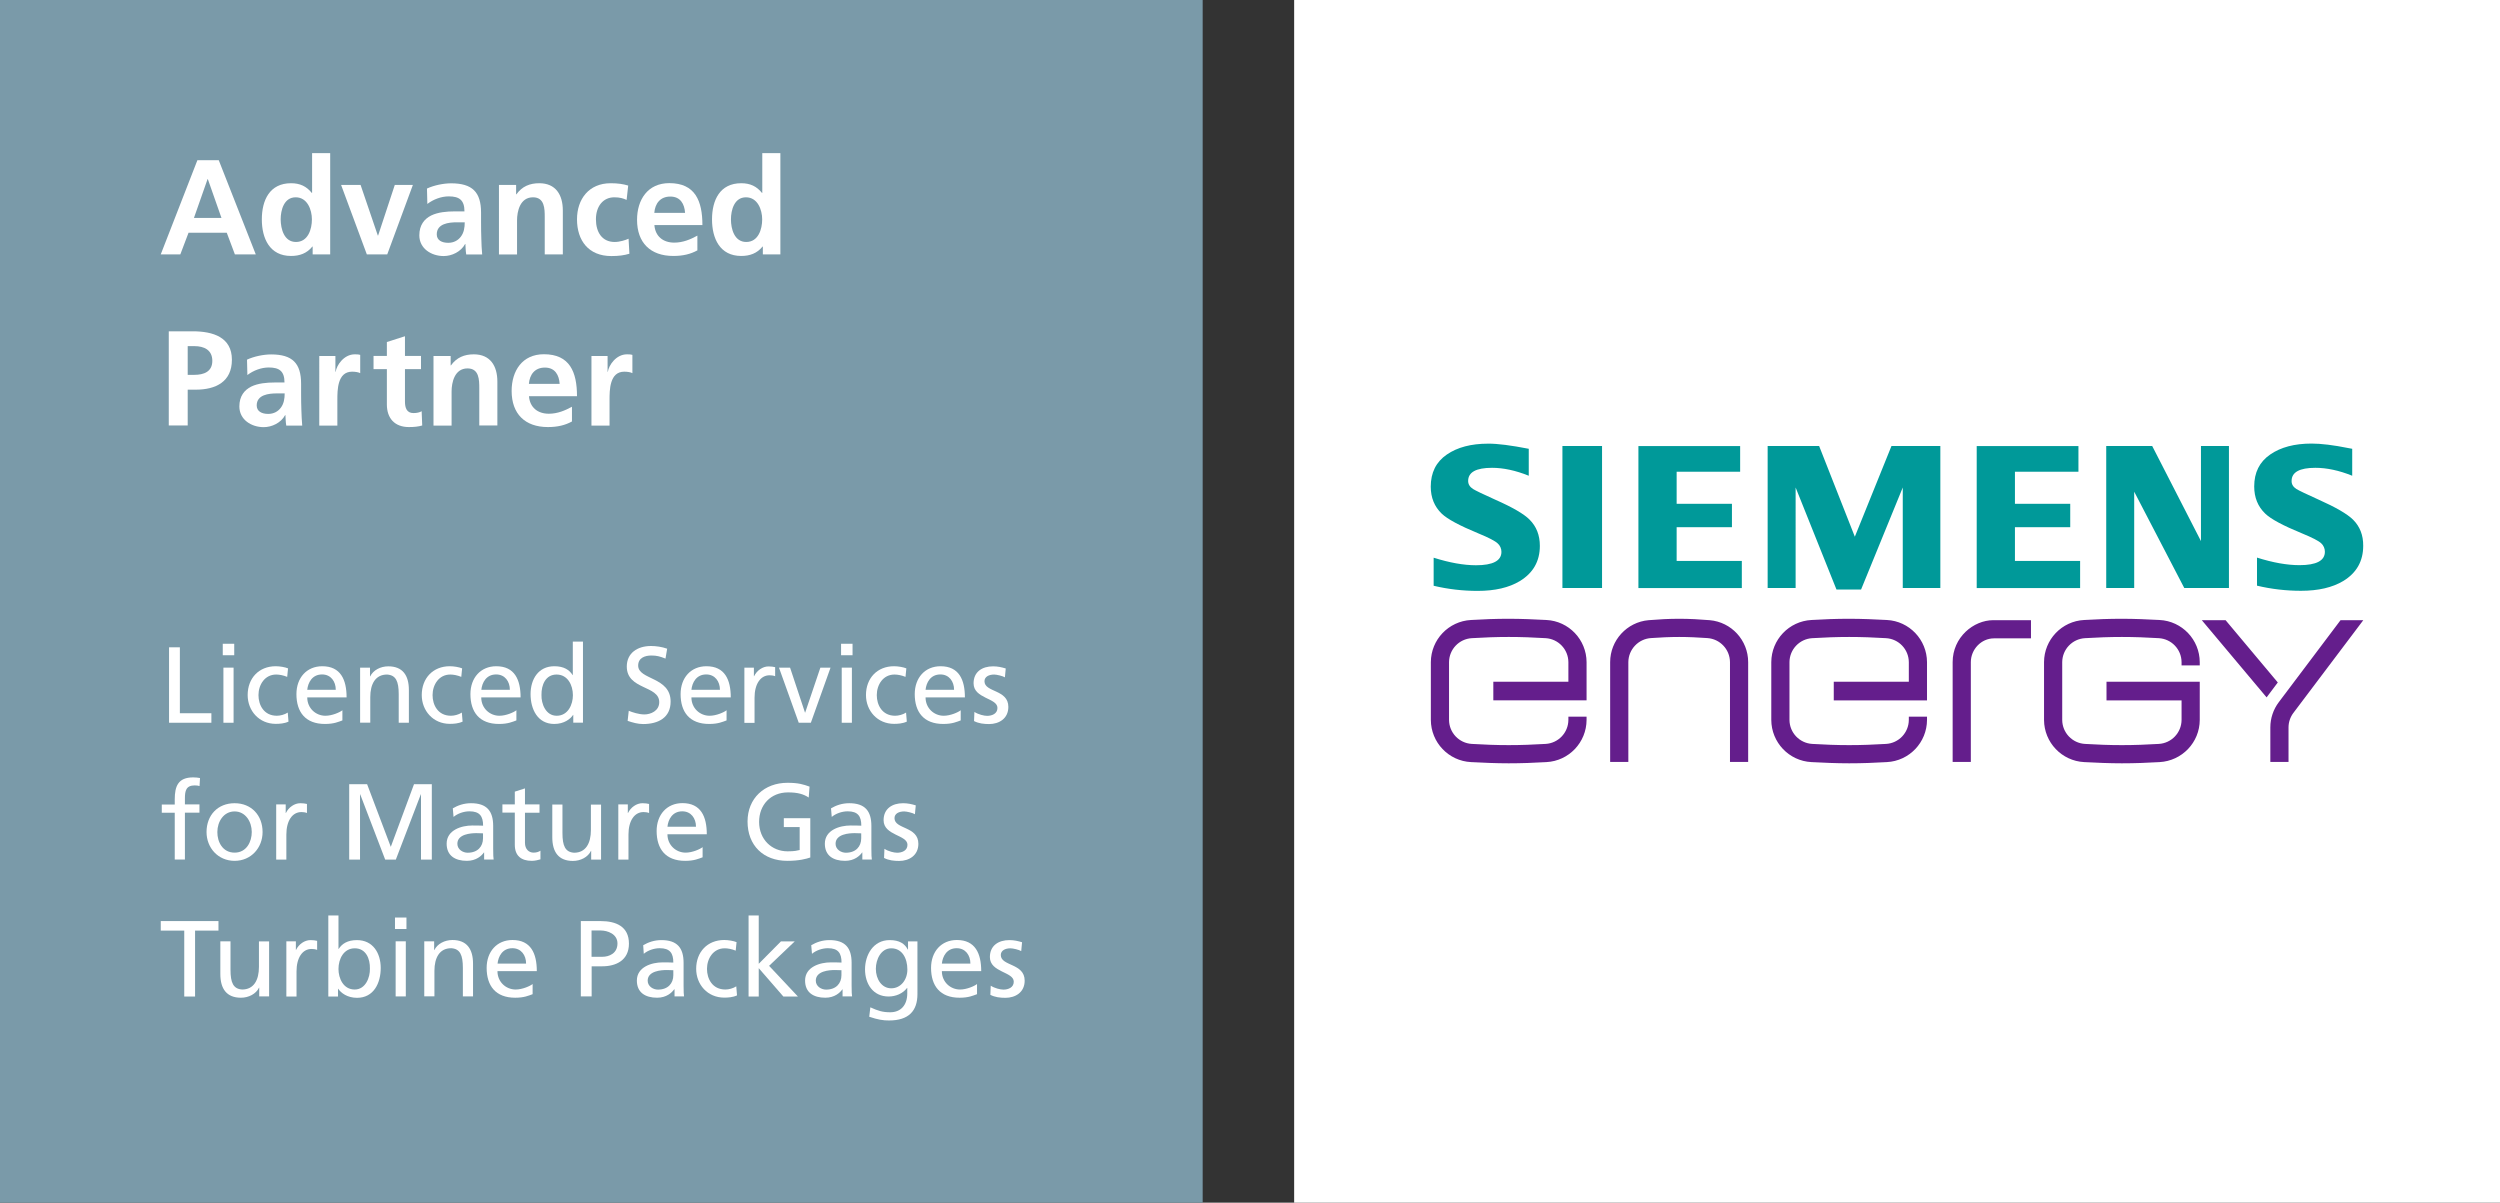 <?xml version="1.0" encoding="utf-8"?>
<!-- Generator: Adobe Illustrator 25.2.3, SVG Export Plug-In . SVG Version: 6.00 Build 0)  -->
<svg version="1.1" id="Layer_1" xmlns="http://www.w3.org/2000/svg" xmlns:xlink="http://www.w3.org/1999/xlink" x="0px" y="0px"
	 viewBox="0 0 2681.1 1289.8" style="enable-background:new 0 0 2681.1 1289.8;" xml:space="preserve">
<rect x="0" y="0" width="2681.1" height="1289.8" fill="#333333" stroke="none"/>
<style type="text/css">
	.st0{fill:#7A9AA9;}
	.st1{fill:#FFFFFF;}
	.st2{fill:#641E8C;}
	.st3{fill:#009999;}
</style>
<g>
	<rect class="st0" width="1289.8" height="1289.8"/>
	<g>
		<path class="st1" d="M211.7,171.8h22.9l39.7,101h-22.4l-8.7-23.2h-41l-8.8,23.2h-21L211.7,171.8z M222.9,192.1h-0.3L208,233.7
			h29.5L222.9,192.1z"/>
		<path class="st1" d="M335.3,264.4H335c-5.8,7.3-13.7,10.1-22.9,10.1c-22.9,0-31.3-18.8-31.3-39.2c0-20.6,8.4-38.8,31.3-38.8
			c9.7,0,16.5,3.3,22.3,10.4h0.3v-42.7h19.4v108.6h-18.8V264.4z M317.4,259.5c12.9,0,17.1-13.6,17.1-24.2c0-10.4-4.9-23.7-17.4-23.7
			c-12.6,0-16.1,13.8-16.1,23.7C301.1,245.6,304.7,259.5,317.4,259.5z"/>
		<path class="st1" d="M365.8,198.3h20.9l18.5,54.3h0.3l17.9-54.3h19.4l-27.5,74.5h-21.9L365.8,198.3z"/>
		<path class="st1" d="M457.9,202.2c7.5-3.5,17.7-5.6,25.9-5.6c22.7,0,32.1,9.4,32.1,31.4v9.6c0,7.5,0.1,13.2,0.3,18.7
			c0.1,5.6,0.4,10.8,0.9,16.6h-17.1c-0.7-3.9-0.7-8.8-0.9-11.2h-0.3c-4.5,8.3-14.2,12.9-23,12.9c-13.2,0-26.1-8-26.1-22.2
			c0-11.1,5.4-17.6,12.7-21.3c7.4-3.6,16.9-4.4,25-4.4h10.7c0-12-5.4-16.1-16.8-16.1c-8.2,0-16.5,3.2-23,8.1L457.9,202.2z
			 M480.7,260.4c5.9,0,10.6-2.6,13.6-6.7c3.2-4.2,4.1-9.6,4.1-15.3h-8.4c-8.7,0-21.6,1.4-21.6,12.9
			C468.4,257.6,473.7,260.4,480.7,260.4z"/>
		<path class="st1" d="M535.1,198.3h18.4v10.1h0.3c6.1-8.5,14.3-11.9,24.5-11.9c17.7,0,25.3,12.4,25.3,29.3v47h-19.4V233
			c0-9.1-0.1-21.4-12.6-21.4c-14,0-17.1,15.2-17.1,24.8v36.5h-19.4V198.3z"/>
		<path class="st1" d="M672,214.4c-3.5-1.6-7.2-2.8-13.2-2.8c-12,0-19.7,9.6-19.7,23.6c0,13.7,6.5,24.3,20.1,24.3
			c5.5,0,11.6-2,14.9-3.5l0.9,16.1c-5.6,1.7-11.4,2.5-19.4,2.5c-24.5,0-36.8-16.7-36.8-39.4c0-21.6,12.7-38.7,36.1-38.7
			c7.8,0,13.5,0.9,18.8,2.5L672,214.4z"/>
		<path class="st1" d="M747.7,268.6c-7.1,3.9-15.2,5.9-25.6,5.9c-24.6,0-38.9-14.2-38.9-38.7c0-21.6,11.4-39.4,34.6-39.4
			c27.7,0,35.5,19,35.5,45h-51.5c0.9,12,9.3,18.8,21.3,18.8c9.4,0,17.5-3.5,24.8-7.5V268.6z M734.7,228.3
			c-0.6-9.4-4.9-17.5-15.8-17.5c-10.9,0-16.4,7.5-17.2,17.5H734.7z"/>
		<path class="st1" d="M818.1,264.4h-0.3c-5.8,7.3-13.7,10.1-22.9,10.1c-22.9,0-31.3-18.8-31.3-39.2c0-20.6,8.4-38.8,31.3-38.8
			c9.7,0,16.5,3.3,22.3,10.4h0.3v-42.7h19.4v108.6h-18.8V264.4z M800.3,259.5c12.9,0,17.1-13.6,17.1-24.2c0-10.4-4.9-23.7-17.4-23.7
			c-12.6,0-16.1,13.8-16.1,23.7C783.9,245.6,787.6,259.5,800.3,259.5z"/>
	</g>
	<g>
		<path class="st1" d="M181,355.3h25.6c22,0,42.1,6.4,42.1,30.5c0,23.6-17.2,32.1-38.9,32.1h-8.5v38.4H181V355.3z M201.3,402h7.1
			c10.1,0,19.3-3.3,19.3-15c0-11.7-8.8-15.8-19.3-15.8h-7.1V402z"/>
		<path class="st1" d="M264.9,385.7c7.5-3.5,17.7-5.6,25.9-5.6c22.7,0,32.1,9.4,32.1,31.4v9.6c0,7.5,0.1,13.2,0.3,18.7
			c0.2,5.6,0.4,10.8,0.9,16.6H307c-0.7-3.9-0.7-8.8-0.9-11.2h-0.3c-4.5,8.3-14.2,12.9-23,12.9c-13.2,0-26.1-8-26.1-22.2
			c0-11.1,5.4-17.6,12.7-21.3c7.4-3.6,16.9-4.4,25-4.4h10.7c0-12-5.4-16.1-16.8-16.1c-8.2,0-16.5,3.2-23,8.1L264.9,385.7z
			 M287.6,443.9c5.9,0,10.6-2.6,13.6-6.7c3.2-4.2,4.1-9.6,4.1-15.3h-8.4c-8.7,0-21.6,1.4-21.6,12.9
			C275.3,441.1,280.7,443.9,287.6,443.9z"/>
		<path class="st1" d="M342.5,381.8h17.2v16.9h0.3c0.9-6.9,8.8-18.7,20.4-18.7c1.9,0,3.9,0,5.9,0.6v19.6c-1.7-1-5.2-1.6-8.7-1.6
			c-15.8,0-15.8,19.7-15.8,30.4v27.4h-19.4V381.8z"/>
		<path class="st1" d="M414.9,395.9h-14.3v-14.2h14.3v-14.9l19.4-6.2v21.1h17.2v14.2h-17.2v34.8c0,6.4,1.7,12.3,9.1,12.3
			c3.5,0,6.8-0.7,8.8-2l0.6,15.3c-4,1.2-8.5,1.7-14.3,1.7c-15.2,0-23.6-9.4-23.6-24.2V395.9z"/>
		<path class="st1" d="M464.9,381.8h18.4v10.1h0.3c6.1-8.5,14.3-11.9,24.5-11.9c17.7,0,25.3,12.4,25.3,29.3v47H514v-39.8
			c0-9.1-0.1-21.4-12.6-21.4c-14,0-17.1,15.2-17.1,24.8v36.5h-19.4V381.8z"/>
		<path class="st1" d="M613.2,452.1c-7.1,3.9-15.2,5.9-25.6,5.9c-24.6,0-38.9-14.2-38.9-38.7c0-21.6,11.4-39.4,34.6-39.4
			c27.7,0,35.5,19,35.5,45h-51.5c0.9,12,9.3,18.8,21.3,18.8c9.4,0,17.5-3.5,24.8-7.5V452.1z M600.2,411.7
			c-0.6-9.4-4.9-17.5-15.8-17.5c-10.9,0-16.4,7.5-17.2,17.5H600.2z"/>
		<path class="st1" d="M634.4,381.8h17.2v16.9h0.3c0.9-6.9,8.8-18.7,20.4-18.7c1.9,0,3.9,0,5.9,0.6v19.6c-1.7-1-5.2-1.6-8.7-1.6
			c-15.8,0-15.8,19.7-15.8,30.4v27.4h-19.4V381.8z"/>
	</g>
	<g>
		<path class="st1" d="M181.3,694.2h11.6v70.7h33.8v10.2h-45.4V694.2z"/>
		<path class="st1" d="M251.2,702.7h-12.3v-12.3h12.3V702.7z M239.6,716h10.9v59.1h-10.9V716z"/>
		<path class="st1" d="M308,725.9c-4.2-1.7-8.4-2.5-11.8-2.5c-12.2,0-19,10.9-19,22.1c0,10.5,5.7,22.1,19.7,22.1
			c3.7,0,8.3-1.2,11.7-3.4l0.8,9.7c-4.5,2.1-9.7,2.4-13.7,2.4c-17.8,0-30.1-14-30.1-30.9c0-18,12-30.9,30.1-30.9
			c4.4,0,10.1,1,13.2,2.3L308,725.9z"/>
		<path class="st1" d="M367.2,772.6c-4.2,1.5-8.9,3.8-18.7,3.8c-21,0-30.6-12.8-30.6-32c0-17.5,11-29.9,27.7-29.9
			c19.7,0,26.1,14.4,26.1,33.4h-42.2c0,11.7,9.2,19.7,19.5,19.7c7.2,0,15.5-3.7,18.2-5.9V772.6z M360.1,739.8
			c0-9-5.3-16.5-14.7-16.5c-10.7,0-15.1,8.8-15.9,16.5H360.1z"/>
		<path class="st1" d="M386.3,716h10.5v9.4h0.2c3.2-6.7,11.1-10.8,19.4-10.8c15.3,0,22.1,9.5,22.1,25.4v35.1h-10.9v-30.6
			c0-13.8-3-20.5-12.5-21.1c-12.4,0-18,10-18,24.3v27.3h-10.9V716z"/>
		<path class="st1" d="M494.7,725.9c-4.2-1.7-8.4-2.5-11.8-2.5c-12.2,0-19,10.9-19,22.1c0,10.5,5.7,22.1,19.7,22.1
			c3.7,0,8.3-1.2,11.7-3.4l0.8,9.7c-4.5,2.1-9.7,2.4-13.7,2.4c-17.8,0-30.1-14-30.1-30.9c0-18,12-30.9,30.1-30.9
			c4.4,0,10.1,1,13.2,2.3L494.7,725.9z"/>
		<path class="st1" d="M553.8,772.6c-4.2,1.5-8.9,3.8-18.7,3.8c-21,0-30.6-12.8-30.6-32c0-17.5,11-29.9,27.7-29.9
			c19.7,0,26.1,14.4,26.1,33.4h-42.2c0,11.7,9.2,19.7,19.5,19.7c7.2,0,15.5-3.7,18.2-5.9V772.6z M546.8,739.8
			c0-9-5.3-16.5-14.7-16.5c-10.7,0-15.1,8.8-15.9,16.5H546.8z"/>
		<path class="st1" d="M614.8,766.7h-0.2c-2.9,4.4-9.6,9.7-20.2,9.7c-17.9,0-25.4-15.9-25.4-32c0-15.9,8.3-29.9,25.5-29.9
			c10.3,0,16.2,4,19.6,9.5h0.2v-35.9h10.9v86.9h-10.4V766.7z M597,767.6c12.3,0,17.4-12.2,17.4-22c0-11-5.7-22.2-17.5-22.2
			c-11.8,0-16.4,11.1-16.2,21.9C580.4,754.6,585.2,767.6,597,767.6z"/>
		<path class="st1" d="M713.7,706.3c-5.9-2.3-9.2-3.3-15.2-3.3c-6.5,0-14.1,2.3-14.1,10.8c0,15.5,34.8,11.9,34.8,38.6
			c0,17.3-13.3,24.1-29.5,24.1c-5.7,0-11.2-1.6-16.6-3.4l1.2-10.8c3.9,1.6,10.9,3.9,16.8,3.9c6.6,0,15.9-3.7,15.9-13.2
			c0-18.1-34.8-13.1-34.8-38.2c0-14.4,11.4-22,26-22c5.3,0,11.7,0.9,17.3,2.9L713.7,706.3z"/>
		<path class="st1" d="M779.2,772.6c-4.2,1.5-8.9,3.8-18.7,3.8c-21,0-30.6-12.8-30.6-32c0-17.5,11-29.9,27.7-29.9
			c19.7,0,26.1,14.4,26.1,33.4h-42.2c0,11.7,9.2,19.7,19.5,19.7c7.2,0,15.5-3.7,18.2-5.9V772.6z M772.1,739.8
			c0-9-5.3-16.5-14.7-16.5c-10.7,0-15.1,8.8-15.9,16.5H772.1z"/>
		<path class="st1" d="M798.3,716h10.2v9.2h0.2c2.9-6.1,9.2-10.5,15.4-10.5c3.2,0,4.9,0.3,7.2,0.8v9.7c-2-0.8-4.2-1-6-1
			c-9.7,0-16.1,9.3-16.1,24.1v26.9h-10.9V716z"/>
		<path class="st1" d="M869.6,775.1h-13L835.4,716h11.9l16,48.2h0.2l16.3-48.2h10.9L869.6,775.1z"/>
		<path class="st1" d="M914.3,702.7H902v-12.3h12.3V702.7z M902.7,716h10.9v59.1h-10.9V716z"/>
		<path class="st1" d="M971.1,725.9c-4.2-1.7-8.4-2.5-11.8-2.5c-12.2,0-19,10.9-19,22.1c0,10.5,5.7,22.1,19.7,22.1
			c3.7,0,8.3-1.2,11.7-3.4l0.8,9.7c-4.5,2.1-9.7,2.4-13.7,2.4c-17.8,0-30.1-14-30.1-30.9c0-18,12-30.9,30.1-30.9
			c4.4,0,10.1,1,13.2,2.3L971.1,725.9z"/>
		<path class="st1" d="M1030.3,772.6c-4.2,1.5-8.9,3.8-18.7,3.8c-21,0-30.6-12.8-30.6-32c0-17.5,11-29.9,27.7-29.9
			c19.7,0,26.1,14.4,26.1,33.4h-42.2c0,11.7,9.2,19.7,19.5,19.7c7.2,0,15.5-3.7,18.2-5.9V772.6z M1023.2,739.8
			c0-9-5.3-16.5-14.7-16.5c-10.7,0-15.1,8.8-15.9,16.5H1023.2z"/>
		<path class="st1" d="M1045,763.5c4.3,2.8,10.4,4.2,13.6,4.2c5,0,11.1-2.1,11.1-8.5c0-10.8-25.6-9.8-25.6-26.4
			c0-12.3,9.2-18.2,20.9-18.2c5.1,0,9.3,1,13.6,2.3l-0.9,9.5c-2.4-1.5-8.9-3-11.5-3c-5.6,0-10.4,2.3-10.4,7.2
			c0,12.1,25.6,8.6,25.6,27.5c0,12.6-10.1,18.4-20.6,18.4c-5.6,0-11.2-0.6-16.2-3.2L1045,763.5z"/>
	</g>
	<g>
		<path class="st1" d="M187.4,871.6h-13.9v-8.8h13.9v-5.4c0-14.4,3.7-23.7,19.8-23.7c2.8,0,5.1,0.3,7.3,0.7L214,843
			c-1.3-0.5-3.4-0.7-5.2-0.7c-9.4,0-10.5,6-10.5,14v6.4h15.6v8.8h-15.6v50.3h-10.9V871.6z"/>
		<path class="st1" d="M251.6,861.4c18,0,30,13,30,30.9c0,16.9-12.3,30.9-30,30.9c-17.8,0-30.1-14-30.1-30.9
			C221.5,874.3,233.5,861.4,251.6,861.4z M251.6,914.4c12.7,0,18.4-11.6,18.4-22.1c0-11.2-6.8-22.1-18.4-22.1
			c-11.7,0-18.5,10.9-18.5,22.1C233,902.8,238.7,914.4,251.6,914.4z"/>
		<path class="st1" d="M296.2,862.7h10.2v9.2h0.2c2.9-6.1,9.2-10.5,15.4-10.5c3.2,0,4.9,0.3,7.2,0.8v9.7c-2-0.8-4.2-1-6-1
			c-9.7,0-16.1,9.3-16.1,24.1v26.9h-10.9V862.7z"/>
		<path class="st1" d="M374.6,841h19.1l25.4,67.2L444,841h19.1v80.9h-11.6v-70h-0.2l-26.8,70h-11.4l-26.8-70h-0.2v70h-11.6V841z"/>
		<path class="st1" d="M485.6,866.9c5.4-3.2,11.9-5.5,19.5-5.5c16.9,0,23.8,8.3,23.8,24.4v24.4c0,6.7,0.2,9.8,0.5,11.6h-10.2v-7.6
			h-0.2c-2.5,3.6-8.3,9-18.3,9c-12.7,0-21.7-5.6-21.7-18.4c0-14.8,16.2-19.5,27.5-19.5c4.3,0,7.3,0,11.6,0.2
			c0-10.2-3.7-15.4-14.6-15.4c-6.1,0-12.7,2.3-17.1,6L485.6,866.9z M518,893.7c-2.3,0-4.6-0.2-7-0.2c-5.9,0-20.5,0.9-20.5,11.4
			c0,6.2,6,9.6,11,9.6c10.8,0,16.5-6.7,16.5-15.5V893.7z"/>
		<path class="st1" d="M578.7,871.6H563v32.3c0,6.8,4.2,10.5,9.2,10.5c3.4,0,5.8-1,7.4-2.1v9.3c-2.4,0.7-5.8,1.6-9.3,1.6
			c-11.2,0-18.2-5.3-18.2-17.2v-34.5h-13.3v-8.8h13.3v-13.7l10.9-3.5v17.2h15.6V871.6z"/>
		<path class="st1" d="M644.6,921.9H634v-9.4h-0.2c-3.2,6.7-11.1,10.8-19.4,10.8c-15.3,0-22.1-9.5-22.1-25.4v-35.1h10.9v30.6
			c0,13.8,3,20.5,12.5,21.1c12.4,0,18-10,18-24.3v-27.3h10.9V921.9z"/>
		<path class="st1" d="M663.1,862.7h10.2v9.2h0.2c2.9-6.1,9.2-10.5,15.4-10.5c3.2,0,4.9,0.3,7.2,0.8v9.7c-2-0.8-4.2-1-6-1
			c-9.7,0-16.1,9.3-16.1,24.1v26.9h-10.9V862.7z"/>
		<path class="st1" d="M753.5,919.4c-4.2,1.5-8.9,3.8-18.7,3.8c-21,0-30.6-12.8-30.6-32c0-17.5,11-29.9,27.7-29.9
			c19.7,0,26.1,14.4,26.1,33.4h-42.2c0,11.7,9.2,19.7,19.5,19.7c7.2,0,15.5-3.7,18.2-5.9V919.4z M746.4,886.6
			c0-9-5.3-16.5-14.7-16.5c-10.7,0-15.1,8.8-15.9,16.5H746.4z"/>
		<path class="st1" d="M867.3,855.3c-5.7-3.7-11.8-5.5-22.2-5.5c-18.7,0-31,13.5-31,31.6c0,19,13.7,31.6,30.5,31.6
			c8,0,10.1-0.8,13-1.4v-24.6h-17v-9.5H869v42.1c-4.4,1.5-12,3.6-24.7,3.6c-25.6,0-42.6-16.5-42.6-42.2c0-24.9,18.1-41.5,42.8-41.5
			c11.8,0,17,1.7,23.7,4.1L867.3,855.3z"/>
		<path class="st1" d="M891.2,866.9c5.4-3.2,11.9-5.5,19.5-5.5c16.9,0,23.8,8.3,23.8,24.4v24.4c0,6.7,0.2,9.8,0.5,11.6h-10.2v-7.6
			h-0.2c-2.5,3.6-8.3,9-18.3,9c-12.7,0-21.7-5.6-21.7-18.4c0-14.8,16.2-19.5,27.5-19.5c4.3,0,7.3,0,11.6,0.2
			c0-10.2-3.7-15.4-14.6-15.4c-6.1,0-12.7,2.3-17.1,6L891.2,866.9z M923.6,893.7c-2.3,0-4.6-0.2-7-0.2c-5.9,0-20.5,0.9-20.5,11.4
			c0,6.2,6,9.6,11,9.6c10.8,0,16.5-6.7,16.5-15.5V893.7z"/>
		<path class="st1" d="M948.5,910.3c4.3,2.8,10.4,4.2,13.6,4.2c5,0,11.1-2.1,11.1-8.5c0-10.8-25.6-9.8-25.6-26.4
			c0-12.3,9.2-18.2,20.9-18.2c5.1,0,9.3,1,13.6,2.3l-0.9,9.5c-2.4-1.5-8.9-3-11.5-3c-5.6,0-10.4,2.3-10.4,7.2
			c0,12.1,25.6,8.6,25.6,27.5c0,12.6-10.1,18.4-20.6,18.4c-5.6,0-11.2-0.6-16.2-3.2L948.5,910.3z"/>
	</g>
	<g>
		<path class="st1" d="M197.5,998h-25.1v-10.2h61.9V998h-25.1v70.7h-11.6V998z"/>
		<path class="st1" d="M288.5,1068.6H278v-9.4h-0.2c-3.2,6.7-11.1,10.8-19.4,10.8c-15.3,0-22.1-9.5-22.1-25.4v-35.1h10.9v30.6
			c0,13.8,3,20.5,12.5,21.1c12.4,0,18-10,18-24.3v-27.3h10.9V1068.6z"/>
		<path class="st1" d="M307.1,1009.5h10.2v9.2h0.2c2.9-6.1,9.2-10.5,15.4-10.5c3.2,0,4.9,0.3,7.2,0.8v9.7c-2-0.8-4.2-1-6-1
			c-9.7,0-16.1,9.3-16.1,24.1v26.9h-10.9V1009.5z"/>
		<path class="st1" d="M352.1,981.8H363v35.9h0.2c3.4-5.4,9.3-9.5,19.6-9.5c17.2,0,25.5,14,25.5,29.9c0,16.2-7.5,32-25.4,32
			c-10.5,0-17.3-5.3-20.2-9.7h-0.2v8.3h-10.4V981.8z M380.5,1017c-11.8,0-17.5,11.2-17.5,22.2c0,9.9,5.1,22,17.4,22
			c11.7,0,16.6-13.1,16.3-22.4C397,1028.2,392.4,1017,380.5,1017z"/>
		<path class="st1" d="M435.9,996.3h-12.3v-12.3h12.3V996.3z M424.3,1009.5h10.9v59.1h-10.9V1009.5z"/>
		<path class="st1" d="M455.1,1009.5h10.5v9.4h0.2c3.2-6.7,11.1-10.8,19.4-10.8c15.3,0,22.1,9.5,22.1,25.4v35.1h-10.9v-30.6
			c0-13.8-3-20.5-12.5-21.1c-12.4,0-18,10-18,24.3v27.3h-10.9V1009.5z"/>
		<path class="st1" d="M571.2,1066.2c-4.2,1.5-8.9,3.8-18.7,3.8c-21,0-30.6-12.8-30.6-32c0-17.5,11-29.9,27.7-29.9
			c19.7,0,26.1,14.4,26.1,33.4h-42.2c0,11.7,9.2,19.7,19.5,19.7c7.2,0,15.5-3.7,18.2-5.9V1066.2z M564.2,1033.4
			c0-9-5.3-16.5-14.7-16.5c-10.7,0-15.1,8.8-15.9,16.5H564.2z"/>
		<path class="st1" d="M622.9,987.8h21.2c16.6,0,30.4,5.8,30.4,24.2c0,18-14,24.3-28.6,24.3h-11.4v32.3h-11.6V987.8z M634.5,1026.1
			H646c7.2,0,16.2-3.6,16.2-14.3c0-10.2-10.7-13.9-17.9-13.9h-9.9V1026.1z"/>
		<path class="st1" d="M689.8,1013.7c5.4-3.2,11.9-5.5,19.5-5.5c16.9,0,23.8,8.3,23.8,24.4v24.4c0,6.7,0.2,9.8,0.5,11.6h-10.2v-7.6
			H723c-2.5,3.6-8.3,9-18.3,9c-12.7,0-21.7-5.6-21.7-18.4c0-14.8,16.2-19.5,27.5-19.5c4.3,0,7.3,0,11.6,0.2
			c0-10.2-3.7-15.4-14.6-15.4c-6.1,0-12.7,2.3-17.1,6L689.8,1013.7z M722.1,1040.5c-2.3,0-4.6-0.2-7-0.2c-5.9,0-20.5,0.9-20.5,11.4
			c0,6.2,6,9.6,11,9.6c10.8,0,16.5-6.7,16.5-15.5V1040.5z"/>
		<path class="st1" d="M789,1019.5c-4.2-1.7-8.4-2.5-11.8-2.5c-12.2,0-19,10.9-19,22.1c0,10.5,5.7,22.1,19.7,22.1
			c3.7,0,8.3-1.2,11.7-3.4l0.8,9.7c-4.5,2.1-9.7,2.4-13.7,2.4c-17.9,0-30.1-14-30.1-30.9c0-18,12-30.9,30.1-30.9
			c4.4,0,10.1,1,13.2,2.3L789,1019.5z"/>
		<path class="st1" d="M802.8,981.8h10.9v51.8l23.8-24h14.8l-27.5,26.2l30.9,32.9h-15.6l-26.4-30.4v30.4h-10.9V981.8z"/>
		<path class="st1" d="M870,1013.7c5.4-3.2,11.9-5.5,19.5-5.5c16.9,0,23.8,8.3,23.8,24.4v24.4c0,6.7,0.2,9.8,0.5,11.6h-10.2v-7.6
			h-0.2c-2.5,3.6-8.3,9-18.3,9c-12.7,0-21.7-5.6-21.7-18.4c0-14.8,16.2-19.5,27.5-19.5c4.3,0,7.3,0,11.6,0.2
			c0-10.2-3.7-15.4-14.6-15.4c-6.1,0-12.7,2.3-17.1,6L870,1013.7z M902.4,1040.5c-2.3,0-4.6-0.2-7-0.2c-5.9,0-20.5,0.9-20.5,11.4
			c0,6.2,6,9.6,11,9.6c10.8,0,16.5-6.7,16.5-15.5V1040.5z"/>
		<path class="st1" d="M983.9,1066.1c0,18-9.3,28.3-30.5,28.3c-6.3,0-11.7-0.8-21.2-4l1.2-10.1c8.3,3.8,13.3,5.3,21.3,5.3
			c11.5,0,18.3-7.8,18.3-20.3v-5.8h-0.2c-4.6,6.1-12.3,9.2-19.8,9.2c-16.9,0-25.3-13.8-25.3-29.1c0-15.2,8.6-31.4,26.4-31.4
			c10.4,0,16.2,3.8,19.5,10.2h0.2v-8.8h10.1V1066.1z M973.1,1039.8c0-12.3-5.7-22.8-17.3-22.8c-11,0-16.5,11.9-16.5,22
			c0,11.1,6.3,20.9,16.5,20.9S973.1,1050.8,973.1,1039.8z"/>
		<path class="st1" d="M1047.8,1066.2c-4.2,1.5-8.9,3.8-18.7,3.8c-21,0-30.6-12.8-30.6-32c0-17.5,11-29.9,27.7-29.9
			c19.7,0,26.1,14.4,26.1,33.4h-42.2c0,11.7,9.2,19.7,19.5,19.7c7.2,0,15.5-3.7,18.2-5.9V1066.2z M1040.7,1033.4
			c0-9-5.3-16.5-14.7-16.5c-10.7,0-15.1,8.8-15.9,16.5H1040.7z"/>
		<path class="st1" d="M1062.5,1057.1c4.3,2.8,10.4,4.2,13.6,4.2c5,0,11.1-2.1,11.1-8.5c0-10.8-25.6-9.8-25.6-26.4
			c0-12.3,9.2-18.2,20.9-18.2c5.1,0,9.3,1,13.6,2.3l-0.9,9.5c-2.4-1.5-8.9-3-11.5-3c-5.6,0-10.4,2.3-10.4,7.2
			c0,12.1,25.6,8.6,25.6,27.5c0,12.6-10.1,18.4-20.6,18.4c-5.6,0-11.2-0.6-16.2-3.2L1062.5,1057.1z"/>
	</g>
</g>
<g>
	<g>
		<rect x="1387.9" class="st1" width="1293.2" height="1289.8"/>
	</g>
	<g>
		<g id="Energy">
			<path class="st2" d="M1833.5,665.1c-10.8-0.9-21.7-1.5-32.7-1.5c-11,0-21.9,0.6-32.7,1.5c-23.3,2-41.3,21.6-41.3,45v107h19.5
				v-107c0.1-13.6,10.7-24.9,24.3-25.8c9.9-0.7,20-1.2,30.2-1.2s20.3,0.5,30.2,1.2c13.6,0.9,24.2,12.1,24.3,25.8v107h19.5v-107
				C1874.8,686.7,1856.9,667.1,1833.5,665.1z M1658.4,664.9c-13.3-0.7-26.8-1.3-40.4-1.3s-27.1,0.5-40.4,1.3
				c-24.1,1.3-43,21.1-43.1,45.2v62c0.1,24.1,19,44,43.1,45.2c13.3,0.7,26.8,1.3,40.4,1.3c13.6,0,27.1-0.5,40.4-1.3
				c24.1-1.2,43-21.1,43.1-45.2v-3.5H1682v3.5c-0.1,13.7-10.8,24.9-24.4,25.7c-13.1,0.8-26.3,1.3-39.6,1.3s-26.5-0.5-39.6-1.3
				c-13.6-0.8-24.3-12-24.4-25.7v-62c0.1-13.7,10.8-24.9,24.4-25.7c13.1-0.8,26.3-1.3,39.6-1.3c13.3,0,26.5,0.5,39.6,1.3
				c13.6,0.8,24.3,12,24.4,25.7v21h-80.5v20h100v-41C1701.4,686,1682.5,666.1,1658.4,664.9L1658.4,664.9z M2094.1,710.1v107h19.5
				v-107c0-13.7,11.2-25.5,24.8-25.5h39.7v-19.5c0,0-29.7,0-40.4,0C2116.4,665.1,2094.1,683.5,2094.1,710.1z M2023.5,664.9
				c-13.3-0.7-26.8-1.3-40.4-1.3s-27.1,0.5-40.4,1.3c-24.1,1.3-43,21.1-43.1,45.2v62c0.1,24.1,19,44,43.1,45.2
				c13.3,0.7,26.8,1.3,40.4,1.3s27.1-0.5,40.4-1.3c24.1-1.2,43-21.1,43.1-45.2v-3.5h-19.5v3.5c-0.1,13.7-10.8,24.9-24.4,25.7
				c-13.1,0.8-26.3,1.3-39.6,1.3s-26.5-0.5-39.6-1.3c-13.6-0.8-24.3-12-24.4-25.7v-62c0.1-13.7,10.8-24.9,24.4-25.7
				c13.1-0.8,26.3-1.3,39.6-1.3s26.5,0.5,39.6,1.3c13.6,0.8,24.3,12,24.4,25.7v21h-80.5v20h100v-41
				C2066.5,686,2047.6,666.1,2023.5,664.9L2023.5,664.9z M2316,664.9c-13.3-0.7-26.8-1.3-40.4-1.3s-27.1,0.5-40.4,1.3
				c-24.1,1.2-43,21.1-43.1,45.2v62c0.1,24.1,19,44,43.1,45.2c13.3,0.7,26.8,1.3,40.4,1.3s27.1-0.5,40.4-1.3
				c24.1-1.3,43-21.1,43.1-45.2v-41h-100v20h80.5v21c-0.1,13.7-10.8,24.9-24.4,25.7c-13.1,0.8-26.3,1.3-39.6,1.3s-26.5-0.5-39.6-1.3
				c-13.6-0.8-24.3-12-24.4-25.7v-62c0.1-13.7,10.8-24.9,24.4-25.7c13.1-0.8,26.3-1.3,39.6-1.3s26.5,0.5,39.6,1.3
				c13.6,0.8,24.3,12,24.4,25.7v3.5h19.5v-3.5C2359,686,2340.1,666.1,2316,664.9L2316,664.9z M2534.5,665.1h-24.4l-66.2,87.9
				c-5.9,7.8-9.1,17.3-9.1,27.1v37h19.5v-37c0-5.5,1.8-10.9,5.1-15.4L2534.5,665.1z M2386.8,665.1h-25.5l69.5,82.8l12-16
				L2386.8,665.1z"/>
		</g>
		<g id="SIEMENS">
			<path class="st3" d="M1798.1,565.4h59.3v-25.1h-59.3v-34.4h68.1v-27.5h-109.1v152.3H1868v-29.1h-69.9V565.4z M1989.2,575.6
				l-38.3-97.3h-55.2v152.3h30V522.8l43.8,109.4h26.4l44.7-109.4v107.8h40.3V478.3h-52.4L1989.2,575.6z M1675.6,630.6h42.5V478.3
				h-42.5V630.6z M1603.4,535.8c-12.9-5.8-20.8-9.6-23.7-11.4c-3.4-2.2-5.2-5.1-5.2-8.6c0-9.4,8.5-14.1,25.6-14.1
				c12.1,0,25.3,2.8,39.4,8.5v-28.9c-19-3.7-33.5-5.6-43.6-5.5c-18.2,0-33,3.9-44.3,11.7c-11.5,7.9-17.2,19.4-17.2,34.4
				c0,11.7,3.9,21.4,11.8,29c6.1,5.8,19.1,12.8,39.2,21.1c11.2,4.6,18.1,8.2,20.8,10.8c2.6,2.3,4,5.6,4,9c0,9.6-9.1,14.4-27.3,14.4
				c-13.2,0-28.3-2.7-45.4-8.1v30.1c15.5,3.7,31.3,5.5,47.2,5.5c18.5,0,33.6-3.5,45.2-10.5c14.3-8.7,21.5-21.3,21.5-37.8
				c0-11.5-3.7-20.8-11-28.1C1634.4,551.2,1622,544,1603.4,535.8z M2523.5,557.3c-6.2-6.1-18.6-13.3-37-21.5
				c-13.1-5.9-21-9.7-23.8-11.4c-3.4-2.2-5.2-5.1-5.1-8.6c0-9.4,8.5-14.1,25.5-14.1c12.2,0,25.4,2.8,39.5,8.5v-28.9l-3.8-0.7
				c-16.3-3.3-29.6-4.9-39.8-4.9c-18.2,0-33,3.9-44.3,11.7c-11.5,7.9-17.2,19.3-17.2,34.3c0,11.8,3.9,21.5,11.8,29.1
				c6.1,5.9,19.2,12.9,39.2,21.1c11.2,4.6,18.2,8.2,20.9,10.8c2.5,2.3,3.9,5.6,3.9,9c0,9.6-9.1,14.4-27.3,14.4
				c-13.3,0-28.5-2.7-45.5-8.1v30.1c15.5,3.7,31.3,5.5,47.2,5.5c18.5,0,33.6-3.5,45.3-10.5c14.3-8.7,21.4-21.3,21.4-37.8
				C2534.5,573.9,2530.8,564.6,2523.5,557.3z M2160.9,565.4h59.3v-25.1h-59.3v-34.4h68.1v-27.5h-109.1v152.3h110.9v-29.1h-69.9
				V565.4z M2360.4,580.3l-52.3-102h-49.3v152.3h30V527.3l53.7,103.3h47.9V478.3h-30L2360.4,580.3z"/>
		</g>
	</g>
</g>
</svg>
